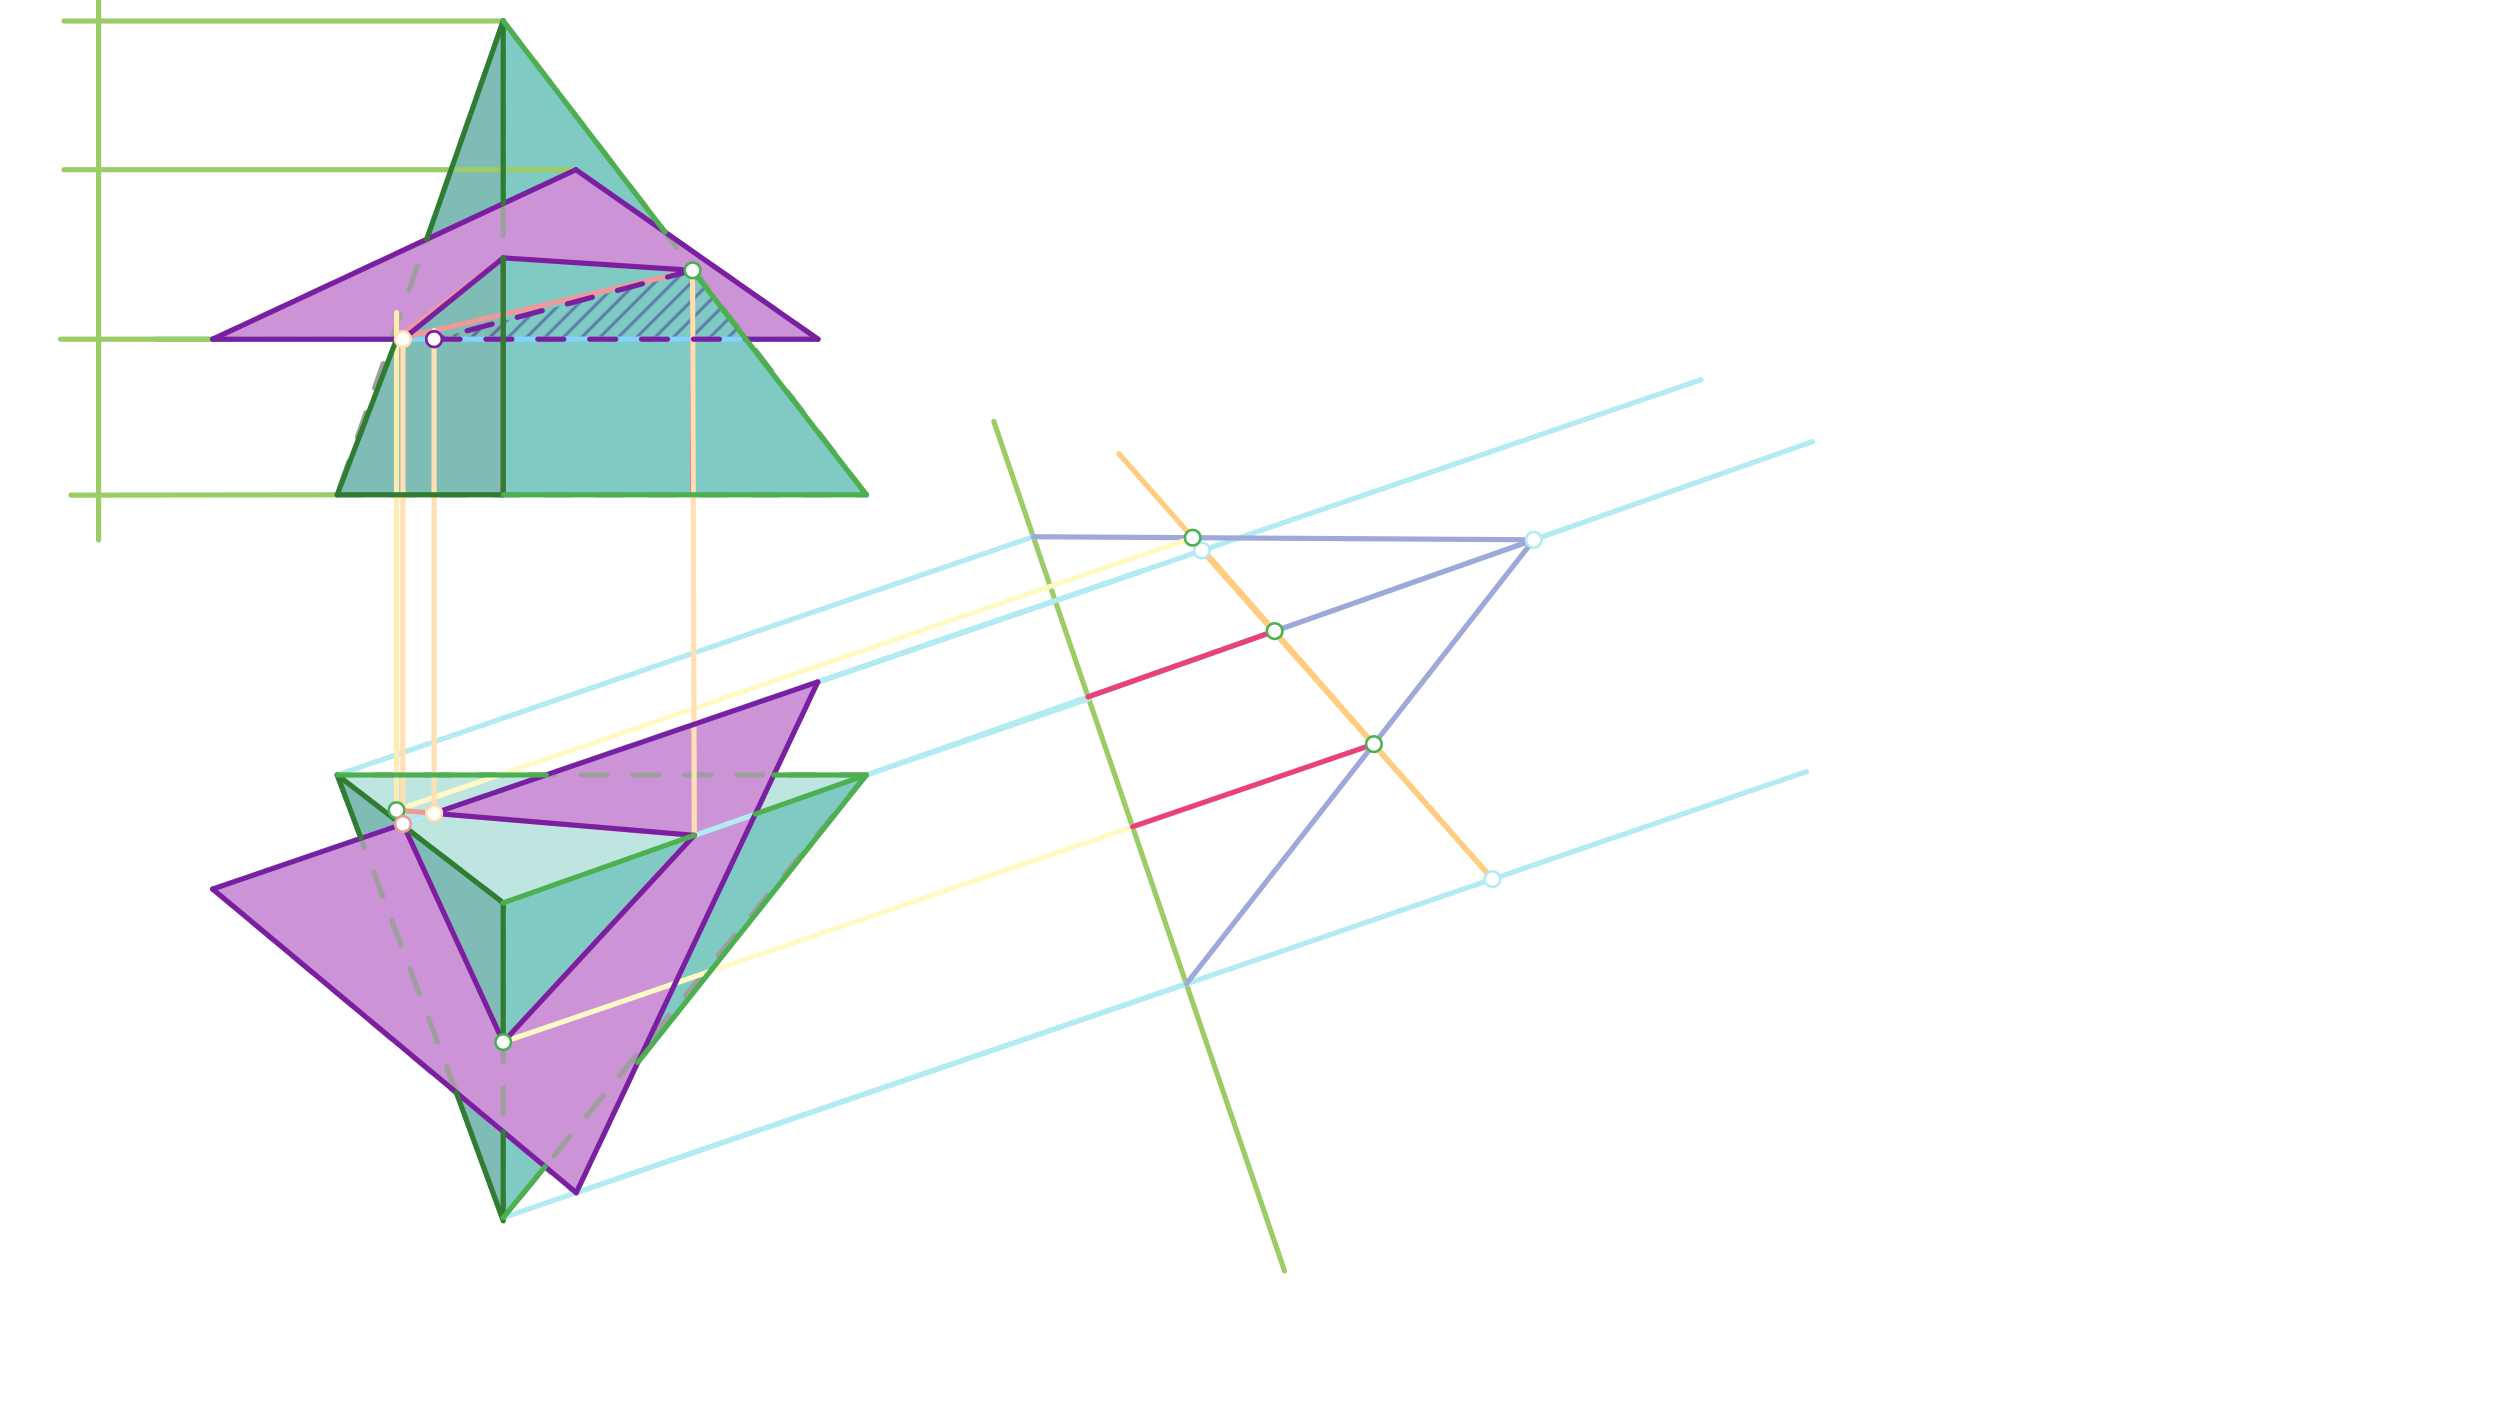 <svg xmlns="http://www.w3.org/2000/svg" class="svg--816" height="100%" preserveAspectRatio="xMidYMid meet" viewBox="0 0 963.78 541.417" width="100%"><defs><marker id="marker-arrow" markerHeight="16" markerUnits="userSpaceOnUse" markerWidth="24" orient="auto-start-reverse" refX="24" refY="4" viewBox="0 0 24 8"><path d="M 0 0 L 24 4 L 0 8 z" stroke="inherit"></path></marker></defs><g class="aux-layer--949"><g class="element--733"><defs><pattern height="5" id="fill_295_2yaejx__pattern-stripes" patternTransform="rotate(-45)" patternUnits="userSpaceOnUse" width="5"><rect fill="#AB47BC" height="1" transform="translate(0,0)" width="5"></rect></pattern></defs><g fill="url(#fill_295_2yaejx__pattern-stripes)"><path d="M 167.976 130.756 L 267 104.222 L 287.544 130.756 L 152.881 130.756 L 167.976 130.756 Z" stroke="none"></path></g></g></g><g class="main-layer--75a"><g class="element--733"><g fill="#9C27B0" opacity="0.5"><path d="M 82 130.756 L 222 65.422 L 315.333 130.756 L 287.544 130.756 L 267 104.222 L 194 99.422 L 152.881 130.756 L 82 130.756 Z" stroke="none"></path></g></g><g class="element--733"><g fill="#9C27B0" opacity="0.5"><path d="M 82 342.756 L 155.778 318.626 L 194 401.744 L 267.661 322.031 L 167.339 313.549 L 315.252 262.927 L 222.141 459.791 L 82 342.756 Z" stroke="none"></path></g></g><g class="element--733"><g fill="#00796B" opacity="0.5"><path d="M 130 190.756 L 194 190.756 L 194 99.422 L 152.881 130.756 L 130 190.756 Z" stroke="none"></path></g></g><g class="element--733"><g fill="#00796B" opacity="0.5"><path d="M 130 298.756 L 139.164 323.192 L 155.778 318.626 L 130 298.756 Z" stroke="none"></path></g></g><g class="element--733"><g fill="#00796B" opacity="0.5"><path d="M 194 469.422 L 194 436.29 L 175.91 421.183 L 194 469.422 Z" stroke="none"></path></g></g><g class="element--733"><g fill="#00796B" opacity="0.5"><path d="M 194 8.089 L 194 78.489 L 164.513 92.249 L 194 8.089 Z" stroke="none"></path></g></g><g class="element--733"><g fill="#00796B" opacity="0.5"><path d="M 194 348.089 L 194 401.744 L 155.778 318.626 L 194 348.089 Z" stroke="none"></path></g></g><g class="element--733"><g fill="#009688" opacity="0.5"><path d="M 194 348.089 L 194 401.744 L 267.661 322.031 L 194 348.089 Z" stroke="none"></path></g></g><g class="element--733"><g fill="#009688" opacity="0.5"><path d="M 291.168 313.849 L 334 298.756 L 245.88 409.6 L 291.168 313.849 Z" stroke="none"></path></g></g><g class="element--733"><g fill="#009688" opacity="0.5"><path d="M 194 469.422 L 209.944 449.985 L 194 436.29 L 194 469.422 Z" stroke="none"></path></g></g><g class="element--733"><g fill="#009688" opacity="0.5"><path d="M 194 190.756 L 334 190.756 L 267 104.222 L 194 99.422 L 194 190.756 Z" stroke="none"></path></g></g><g class="element--733"><g fill="#009688" opacity="0.5"><path d="M 194 8.089 L 194 78.489 L 223 65.633 L 256.394 89.498 L 194 8.089 Z" stroke="none"></path></g></g><g class="element--733"><g fill="#80CBC4" opacity="0.5"><path d="M 130 298.756 L 194 348.089 L 267.661 322.031 L 167.339 313.549 L 210.564 298.756 L 130 298.756 Z" stroke="none"></path></g></g><g class="element--733"><g fill="#80CBC4" opacity="0.5"><path d="M 291.168 313.849 L 334 298.756 L 298.306 298.756 L 291.168 313.849 Z" stroke="none"></path></g></g><g class="element--733"><line stroke="#9E9E9E" stroke-dasharray="10" stroke-linecap="round" stroke-width="2" x1="130" x2="334" y1="190.756" y2="190.756"></line></g><g class="element--733"><line stroke="#9E9E9E" stroke-dasharray="10" stroke-linecap="round" stroke-width="2" x1="194" x2="194" y1="190.756" y2="8.089"></line></g><g class="element--733"><line stroke="#9E9E9E" stroke-dasharray="10" stroke-linecap="round" stroke-width="2" x1="194" x2="130" y1="8.089" y2="190.756"></line></g><g class="element--733"><line stroke="#9E9E9E" stroke-dasharray="10" stroke-linecap="round" stroke-width="2" x1="194" x2="334" y1="8.089" y2="190.756"></line></g><g class="element--733"><line stroke="#9E9E9E" stroke-dasharray="10" stroke-linecap="round" stroke-width="2" x1="334" x2="130" y1="298.756" y2="298.756"></line></g><g class="element--733"><line stroke="#9E9E9E" stroke-dasharray="10" stroke-linecap="round" stroke-width="2" x1="130" x2="194" y1="298.756" y2="469.422"></line></g><g class="element--733"><line stroke="#9E9E9E" stroke-dasharray="10" stroke-linecap="round" stroke-width="2" x1="334" x2="194" y1="298.756" y2="469.422"></line></g><g class="element--733"><line stroke="#9E9E9E" stroke-dasharray="10" stroke-linecap="round" stroke-width="2" x1="194" x2="194" y1="469.422" y2="348.089"></line></g><g class="element--733"><line stroke="#9E9E9E" stroke-dasharray="10" stroke-linecap="round" stroke-width="2" x1="194" x2="130" y1="348.089" y2="298.756"></line></g><g class="element--733"><line stroke="#9E9E9E" stroke-dasharray="10" stroke-linecap="round" stroke-width="2" x1="194" x2="334" y1="348.089" y2="298.756"></line></g><g class="element--733"><line stroke="#9E9E9E" stroke-dasharray="10" stroke-linecap="round" stroke-width="2" x1="82" x2="315.333" y1="130.756" y2="130.756"></line></g><g class="element--733"><line stroke="#9E9E9E" stroke-dasharray="10" stroke-linecap="round" stroke-width="2" x1="315.333" x2="222" y1="130.756" y2="65.422"></line></g><g class="element--733"><line stroke="#9E9E9E" stroke-dasharray="10" stroke-linecap="round" stroke-width="2" x1="82" x2="222" y1="130.756" y2="65.422"></line></g><g class="element--733"><line stroke="#BDBDBD" stroke-dasharray="10" stroke-linecap="round" stroke-width="2" x1="82" x2="222" y1="342.756" y2="460.089"></line></g><g class="element--733"><line stroke="#BDBDBD" stroke-dasharray="10" stroke-linecap="round" stroke-width="2" x1="222" x2="315.333" y1="460.089" y2="262.756"></line></g><g class="element--733"><line stroke="#BDBDBD" stroke-dasharray="10" stroke-linecap="round" stroke-width="2" x1="82" x2="315.333" y1="342.756" y2="262.756"></line></g><g class="element--733"><line stroke="#81D4FA" stroke-dasharray="none" stroke-linecap="round" stroke-width="2" x1="315.333" x2="60" y1="130.756" y2="130.756"></line></g><g class="element--733"><line stroke="#81D4FA" stroke-dasharray="none" stroke-linecap="round" stroke-width="2" x1="82" x2="440" y1="342.756" y2="220.233"></line></g><g class="element--733"><line stroke="#9CCC65" stroke-dasharray="none" stroke-linecap="round" stroke-width="2" x1="495.2" x2="383.131" y1="489.934" y2="162.478"></line></g><g class="element--733"><line stroke="#9CCC65" stroke-dasharray="none" stroke-linecap="round" stroke-width="2" x1="38" x2="38" y1="208.222" y2="0.222"></line></g><g class="element--733"><line stroke="#9CCC65" stroke-dasharray="none" stroke-linecap="round" stroke-width="2" x1="130" x2="27.333" y1="190.756" y2="190.889"></line></g><g class="element--733"><line stroke="#9CCC65" stroke-dasharray="none" stroke-linecap="round" stroke-width="2" x1="82" x2="23.333" y1="130.756" y2="130.756"></line></g><g class="element--733"><line stroke="#9CCC65" stroke-dasharray="none" stroke-linecap="round" stroke-width="2" x1="222" x2="24.667" y1="65.422" y2="65.422"></line></g><g class="element--733"><line stroke="#9CCC65" stroke-dasharray="none" stroke-linecap="round" stroke-width="2" x1="194" x2="24.667" y1="8.089" y2="8.089"></line></g><g class="element--733"><line stroke="#B2EBF2" stroke-dasharray="none" stroke-linecap="round" stroke-width="2" x1="130" x2="398.34" y1="298.756" y2="206.919"></line></g><g class="element--733"><line stroke="#B2EBF2" stroke-dasharray="none" stroke-linecap="round" stroke-width="2" x1="194" x2="457.336" y1="469.422" y2="379.298"></line></g><g class="element--733"><line stroke="#B2EBF2" stroke-dasharray="none" stroke-linecap="round" stroke-width="2" x1="334" x2="419.729" y1="298.756" y2="269.415"></line></g><g class="element--733"><line stroke="#B2EBF2" stroke-dasharray="none" stroke-linecap="round" stroke-width="2" x1="82" x2="655.787" y1="342.756" y2="146.382"></line></g><g class="element--733"><line stroke="#B2EBF2" stroke-dasharray="none" stroke-linecap="round" stroke-width="2" x1="222.141" x2="696.424" y1="459.791" y2="297.472"></line></g><g class="element--733"><line stroke="#B2EBF2" stroke-dasharray="none" stroke-linecap="round" stroke-width="2" x1="194" x2="698.722" y1="348.089" y2="170.235"></line></g><g class="element--733"><line stroke="#9FA8DA" stroke-dasharray="none" stroke-linecap="round" stroke-width="2" x1="591.288" x2="398.34" y1="208.092" y2="206.919"></line></g><g class="element--733"><line stroke="#9FA8DA" stroke-dasharray="none" stroke-linecap="round" stroke-width="2" x1="591.288" x2="457.336" y1="208.092" y2="379.298"></line></g><g class="element--733"><line stroke="#9FA8DA" stroke-dasharray="none" stroke-linecap="round" stroke-width="2" x1="591.288" x2="419.464" y1="208.092" y2="268.64"></line></g><g class="element--733"><line stroke="#FFCC80" stroke-dasharray="none" stroke-linecap="round" stroke-width="2" x1="575.341" x2="463.341" y1="338.912" y2="212.245"></line></g><g class="element--733"><line stroke="#FFCC80" stroke-dasharray="none" stroke-linecap="round" stroke-width="2" x1="575.341" x2="431.333" y1="338.912" y2="174.889"></line></g><g class="element--733"><line stroke="#FFF9C4" stroke-dasharray="none" stroke-linecap="round" stroke-width="2" x1="529.651" x2="191.852" y1="286.871" y2="402.48"></line></g><g class="element--733"><line stroke="#FFF9C4" stroke-dasharray="none" stroke-linecap="round" stroke-width="2" x1="459.783" x2="152.881" y1="207.292" y2="312.327"></line></g><g class="element--733"><line stroke="#EC407A" stroke-dasharray="none" stroke-linecap="round" stroke-width="2" x1="419.464" x2="491.391" y1="268.64" y2="243.294"></line></g><g class="element--733"><line stroke="#EC407A" stroke-dasharray="none" stroke-linecap="round" stroke-width="2" x1="267" x2="267" y1="190.875" y2="104.222"></line></g><g class="element--733"><line stroke="#FFE0B2" stroke-dasharray="none" stroke-linecap="round" stroke-width="2" x1="267" x2="267.661" y1="104.222" y2="322.031"></line></g><g class="element--733"><line stroke="#EF9A9A" stroke-dasharray="none" stroke-linecap="round" stroke-width="2" x1="152.881" x2="267.661" y1="312.327" y2="322.031"></line></g><g class="element--733"><line stroke="#EF9A9A" stroke-dasharray="none" stroke-linecap="round" stroke-width="2" x1="267.661" x2="194" y1="322.031" y2="401.744"></line></g><g class="element--733"><line stroke="#EF9A9A" stroke-dasharray="none" stroke-linecap="round" stroke-width="2" x1="152.881" x2="194" y1="312.327" y2="401.744"></line></g><g class="element--733"><line stroke="#FFECB3" stroke-dasharray="none" stroke-linecap="round" stroke-width="2" x1="152.881" x2="152.881" y1="312.327" y2="120.507"></line></g><g class="element--733"><line stroke="#EC407A" stroke-dasharray="none" stroke-linecap="round" stroke-width="2" x1="436.602" x2="529.651" y1="318.716" y2="286.871"></line></g><g class="element--733"><line stroke="#EC407A" stroke-dasharray="none" stroke-linecap="round" stroke-width="2" x1="194" x2="194" y1="99.422" y2="190.756"></line></g><g class="element--733"><line stroke="#EF9A9A" stroke-dasharray="none" stroke-linecap="round" stroke-width="2" x1="152.881" x2="194" y1="130.756" y2="99.422"></line></g><g class="element--733"><line stroke="#EF9A9A" stroke-dasharray="none" stroke-linecap="round" stroke-width="2" x1="194" x2="267" y1="99.422" y2="104.222"></line></g><g class="element--733"><line stroke="#EF9A9A" stroke-dasharray="none" stroke-linecap="round" stroke-width="2" x1="267" x2="152.881" y1="104.222" y2="130.756"></line></g><g class="element--733"><line stroke="#FFE0B2" stroke-dasharray="none" stroke-linecap="round" stroke-width="2" x1="167.339" x2="167.339" y1="313.549" y2="127.42"></line></g><g class="element--733"><line stroke="#FFE0B2" stroke-dasharray="none" stroke-linecap="round" stroke-width="2" x1="155.333" x2="155.333" y1="317.658" y2="130.756"></line></g><g class="element--733"><line stroke="#7B1FA2" stroke-dasharray="10" stroke-linecap="round" stroke-width="2" x1="167.339" x2="288.015" y1="130.756" y2="130.756"></line></g><g class="element--733"><line stroke="#7B1FA2" stroke-dasharray="10" stroke-linecap="round" stroke-width="2" x1="267" x2="167.382" y1="104.222" y2="130.915"></line></g><g class="element--733"><line stroke="#7B1FA2" stroke-dasharray="none" stroke-linecap="round" stroke-width="2" x1="288.015" x2="315.333" y1="130.756" y2="130.756"></line></g><g class="element--733"><line stroke="#7B1FA2" stroke-dasharray="none" stroke-linecap="round" stroke-width="2" x1="315.333" x2="222" y1="130.756" y2="65.422"></line></g><g class="element--733"><line stroke="#7B1FA2" stroke-dasharray="none" stroke-linecap="round" stroke-width="2" x1="222" x2="82" y1="65.422" y2="130.756"></line></g><g class="element--733"><line stroke="#7B1FA2" stroke-dasharray="none" stroke-linecap="round" stroke-width="2" x1="82" x2="155.333" y1="130.756" y2="130.756"></line></g><g class="element--733"><line stroke="#7B1FA2" stroke-dasharray="none" stroke-linecap="round" stroke-width="2" x1="155.333" x2="194" y1="130.756" y2="99.422"></line></g><g class="element--733"><line stroke="#7B1FA2" stroke-dasharray="none" stroke-linecap="round" stroke-width="2" x1="267" x2="194" y1="104.222" y2="99.422"></line></g><g class="element--733"><line stroke="#7B1FA2" stroke-dasharray="none" stroke-linecap="round" stroke-width="2" x1="82" x2="155.333" y1="342.756" y2="317.658"></line></g><g class="element--733"><line stroke="#7B1FA2" stroke-dasharray="none" stroke-linecap="round" stroke-width="2" x1="82" x2="222.141" y1="342.756" y2="459.791"></line></g><g class="element--733"><line stroke="#7B1FA2" stroke-dasharray="none" stroke-linecap="round" stroke-width="2" x1="222.141" x2="315.252" y1="459.791" y2="262.927"></line></g><g class="element--733"><line stroke="#7B1FA2" stroke-dasharray="none" stroke-linecap="round" stroke-width="2" x1="315.252" x2="167.339" y1="262.927" y2="313.549"></line></g><g class="element--733"><line stroke="#7B1FA2" stroke-dasharray="none" stroke-linecap="round" stroke-width="2" x1="167.339" x2="267.661" y1="313.549" y2="322.031"></line></g><g class="element--733"><line stroke="#7B1FA2" stroke-dasharray="none" stroke-linecap="round" stroke-width="2" x1="267.661" x2="194" y1="322.031" y2="401.744"></line></g><g class="element--733"><line stroke="#7B1FA2" stroke-dasharray="none" stroke-linecap="round" stroke-width="2" x1="194" x2="155.333" y1="401.744" y2="317.658"></line></g><g class="element--733"><line stroke="#2E7D32" stroke-dasharray="none" stroke-linecap="round" stroke-width="2" x1="152.881" x2="130" y1="130.756" y2="190.756"></line></g><g class="element--733"><line stroke="#2E7D32" stroke-dasharray="none" stroke-linecap="round" stroke-width="2" x1="164.513" x2="194" y1="92.249" y2="8.089"></line></g><g class="element--733"><line stroke="#2E7D32" stroke-dasharray="none" stroke-linecap="round" stroke-width="2" x1="194" x2="194" y1="8.089" y2="78.489"></line></g><g class="element--733"><line stroke="#2E7D32" stroke-dasharray="none" stroke-linecap="round" stroke-width="2" x1="194" x2="194" y1="99.422" y2="190.756"></line></g><g class="element--733"><line stroke="#2E7D32" stroke-dasharray="none" stroke-linecap="round" stroke-width="2" x1="194" x2="130" y1="190.756" y2="190.756"></line></g><g class="element--733"><line stroke="#2E7D32" stroke-dasharray="none" stroke-linecap="round" stroke-width="2" x1="194" x2="130" y1="348.089" y2="298.756"></line></g><g class="element--733"><line stroke="#2E7D32" stroke-dasharray="none" stroke-linecap="round" stroke-width="2" x1="139.164" x2="130" y1="323.192" y2="298.756"></line></g><g class="element--733"><line stroke="#2E7D32" stroke-dasharray="none" stroke-linecap="round" stroke-width="2" x1="194" x2="194" y1="348.089" y2="401.744"></line></g><g class="element--733"><line stroke="#2E7D32" stroke-dasharray="none" stroke-linecap="round" stroke-width="2" x1="194" x2="194" y1="436.29" y2="469.422"></line></g><g class="element--733"><line stroke="#2E7D32" stroke-dasharray="none" stroke-linecap="round" stroke-width="2" x1="175.91" x2="194" y1="421.183" y2="470.633"></line></g><g class="element--733"><line stroke="#4CAF50" stroke-dasharray="none" stroke-linecap="round" stroke-width="2" x1="194" x2="334" y1="190.756" y2="190.756"></line></g><g class="element--733"><line stroke="#4CAF50" stroke-dasharray="none" stroke-linecap="round" stroke-width="2" x1="267" x2="334" y1="104.222" y2="190.756"></line></g><g class="element--733"><line stroke="#4CAF50" stroke-dasharray="none" stroke-linecap="round" stroke-width="2" x1="256.394" x2="194" y1="89.498" y2="8.089"></line></g><g class="element--733"><line stroke="#4CAF50" stroke-dasharray="none" stroke-linecap="round" stroke-width="2" x1="194" x2="267.661" y1="348.089" y2="322.031"></line></g><g class="element--733"><line stroke="#4CAF50" stroke-dasharray="none" stroke-linecap="round" stroke-width="2" x1="291.168" x2="334" y1="313.849" y2="298.756"></line></g><g class="element--733"><line stroke="#4CAF50" stroke-dasharray="none" stroke-linecap="round" stroke-width="2" x1="334" x2="245.88" y1="298.756" y2="409.6"></line></g><g class="element--733"><line stroke="#4CAF50" stroke-dasharray="none" stroke-linecap="round" stroke-width="2" x1="194" x2="210.129" y1="469.422" y2="449.76"></line></g><g class="element--733"><line stroke="#4CAF50" stroke-dasharray="none" stroke-linecap="round" stroke-width="2" x1="334" x2="298.306" y1="298.756" y2="298.756"></line></g><g class="element--733"><line stroke="#4CAF50" stroke-dasharray="none" stroke-linecap="round" stroke-width="2" x1="130" x2="210.564" y1="298.756" y2="298.756"></line></g><g class="element--733"><circle cx="463.341" cy="212.245" r="3" stroke="#B2EBF2" stroke-width="1" fill="#ffffff"></circle>}</g><g class="element--733"><circle cx="575.341" cy="338.912" r="3" stroke="#B2EBF2" stroke-width="1" fill="#ffffff"></circle>}</g><g class="element--733"><circle cx="591.288" cy="208.092" r="3" stroke="#B2EBF2" stroke-width="1" fill="#ffffff"></circle>}</g><g class="element--733"><circle cx="459.783" cy="207.292" r="3" stroke="#4CAF50" stroke-width="1" fill="#ffffff"></circle>}</g><g class="element--733"><circle cx="491.391" cy="243.294" r="3" stroke="#4CAF50" stroke-width="1" fill="#ffffff"></circle>}</g><g class="element--733"><circle cx="529.651" cy="286.871" r="3" stroke="#4CAF50" stroke-width="1" fill="#ffffff"></circle>}</g><g class="element--733"><circle cx="152.881" cy="312.327" r="3" stroke="#4CAF50" stroke-width="1" fill="#ffffff"></circle>}</g><g class="element--733"><circle cx="194" cy="401.744" r="3" stroke="#4CAF50" stroke-width="1" fill="#ffffff"></circle>}</g><g class="element--733"><circle cx="267" cy="104.222" r="3" stroke="#4CAF50" stroke-width="1" fill="#ffffff"></circle>}</g><g class="element--733"><circle cx="155.333" cy="317.658" r="3" stroke="#EF9A9A" stroke-width="1" fill="#ffffff"></circle>}</g><g class="element--733"><circle cx="167.339" cy="313.549" r="3" stroke="#EF9A9A" stroke-width="1" fill="#ffffff"></circle>}</g><g class="element--733"><circle cx="167.339" cy="313.549" r="3" stroke="#FFE0B2" stroke-width="1" fill="#ffffff"></circle>}</g><g class="element--733"><circle cx="167.339" cy="130.756" r="3" stroke="#FFE0B2" stroke-width="1" fill="#ffffff"></circle>}</g><g class="element--733"><circle cx="155.333" cy="130.756" r="3" stroke="#FFE0B2" stroke-width="1" fill="#ffffff"></circle>}</g><g class="element--733"><circle cx="167.339" cy="130.756" r="3" stroke="#7B1FA2" stroke-width="1" fill="#ffffff"></circle>}</g><g class="element--733"><circle cx="167.339" cy="130.756" r="3" stroke="#7B1FA2" stroke-width="1" fill="#ffffff"></circle>}</g></g><g class="snaps-layer--ac6"></g><g class="temp-layer--52d"></g></svg>